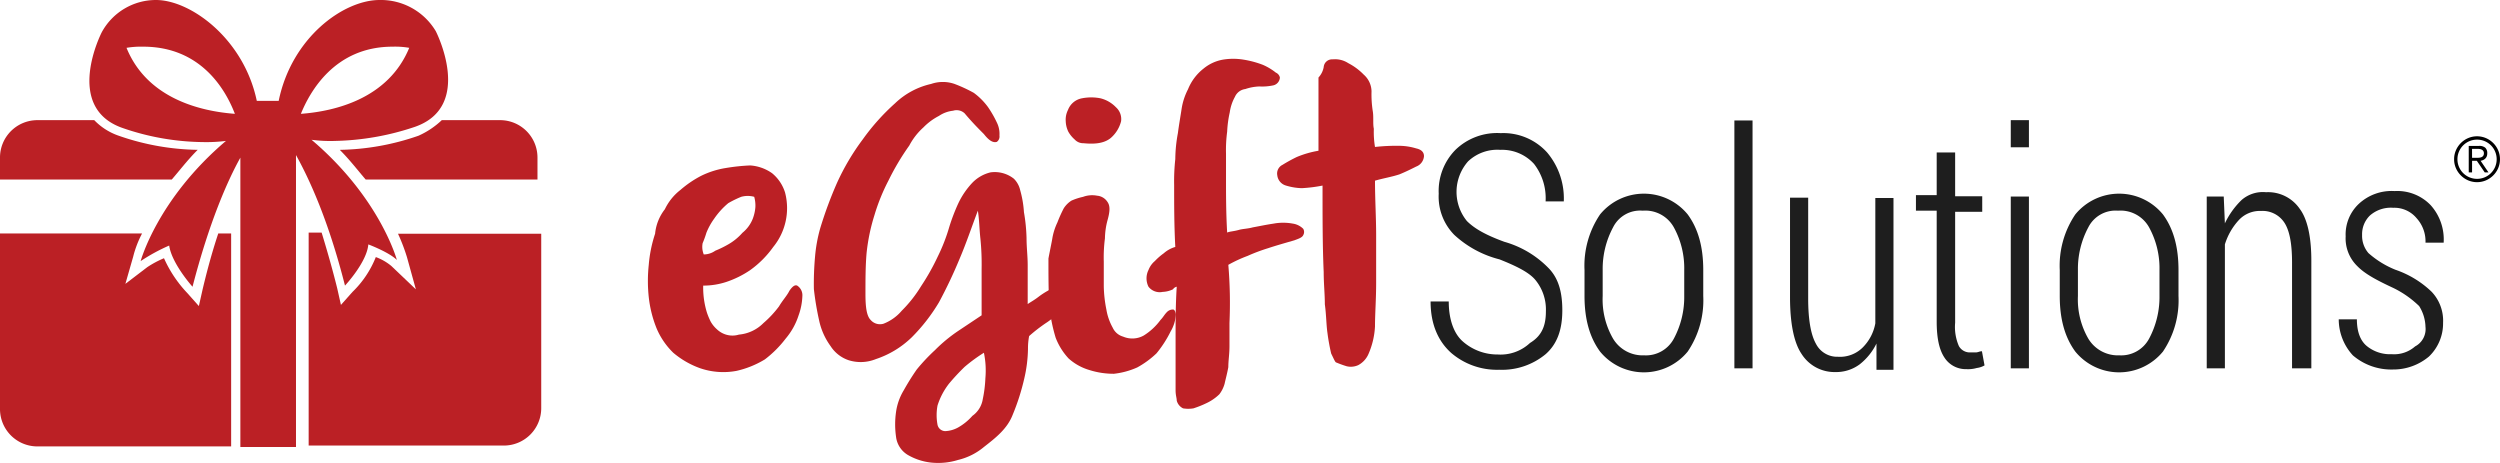 <svg xmlns="http://www.w3.org/2000/svg" width="414.657" height="76.795" viewBox="0 0 414.657 76.795">
  <g id="Group_603" data-name="Group 603" transform="translate(-71.012 -27.767)">
    <g id="Group_600" data-name="Group 600" transform="translate(71.012 47.7)">
      <g id="Group_599" data-name="Group 599">
        <path id="Path_296" data-name="Path 296" d="M164.657,94.346l-4.063-3.872a8.72,8.72,0,0,0-2.581-1.482,16.506,16.506,0,0,1-3.872,5.784l-1.913,2.151-.622-2.772c-.86-3.442-1.721-6.406-2.581-9.226h-2.151v35.325h32.361a6.2,6.2,0,0,0,6.214-6.214V85.12H161.693a30.99,30.99,0,0,1,1.482,3.872Z" transform="translate(-95.679 -66.286)" fill="#bb2025"/>
        <path id="Path_297" data-name="Path 297" d="M107.2,85.189c-.86,2.581-1.721,5.593-2.581,9.226l-.622,2.773-1.912-2.151a20.426,20.426,0,0,1-3.872-5.784,16.189,16.189,0,0,0-2.773,1.482l-3.633,2.772,1.29-4.493a17.19,17.19,0,0,1,1.482-3.872H71.012v29.111a6.2,6.2,0,0,0,6.215,6.214h32.123V85.142H107.2Z" transform="translate(-71.012 -66.356)" fill="#bb2025"/>
        <path id="Path_298" data-name="Path 298" d="M90.707,59.885A10.253,10.253,0,0,1,86.643,57.3H77.227a6.2,6.2,0,0,0-6.215,6.214v3.633H99.5c1.291-1.482,2.581-3.2,4.3-4.924A41.409,41.409,0,0,1,90.707,59.885Z" transform="translate(-71.012 -57.304)" fill="#bb2025"/>
        <path id="Path_299" data-name="Path 299" d="M167.575,59.885a41.6,41.6,0,0,1-13.05,2.342c1.721,1.721,3.012,3.442,4.3,4.924h28.49V63.518A6.2,6.2,0,0,0,181.1,57.3h-9.656A13.721,13.721,0,0,1,167.575,59.885Z" transform="translate(-98.167 -57.304)" fill="#bb2025"/>
      </g>
    </g>
    <path id="Path_300" data-name="Path 300" d="M141.111,27.767c-5.975,0-14.579,6.214-16.731,16.73h-3.633C118.6,34.22,109.8,27.767,104.017,27.767a10.219,10.219,0,0,0-8.986,5.354s-6.406,12.429,3.442,15.87a41.848,41.848,0,0,0,13.288,2.342,26.21,26.21,0,0,0,3.872-.192c-11.377,9.656-14.149,19.934-14.149,19.934a30.13,30.13,0,0,1,4.733-2.581c.43,3.011,3.872,6.835,3.872,6.835,2.772-10.708,5.784-17.543,7.935-21.415v47.992h9.226V53.484c2.151,3.872,5.354,10.708,8.126,21.654,0,0,3.633-3.872,3.872-6.835,0,0,3.442,1.291,4.733,2.581,0,0-2.772-10.277-14.149-19.933a23.23,23.23,0,0,0,3.872.191A44.022,44.022,0,0,0,146.99,48.8c9.847-3.442,3.442-15.87,3.442-15.87A10.617,10.617,0,0,0,141.111,27.767ZM99.141,35.7a14.509,14.509,0,0,1,2.773-.191c9.656,0,13.719,7.265,15.2,11.138C111.331,46.218,102.535,44.067,99.141,35.7Zm28.92,10.947c1.482-3.633,5.593-11.138,15.2-11.138a13.545,13.545,0,0,1,2.772.191C142.593,44.067,133.845,46.218,128.061,46.648Z" transform="translate(-7.144 0)" fill="#bb2025"/>
    <g id="Group_601" data-name="Group 601" transform="translate(178.47 37.518)">
      <path id="Path_301" data-name="Path 301" d="M233.066,75.691a8.9,8.9,0,0,1,2.581-3.2,17.446,17.446,0,0,1,3.442-2.342,14.432,14.432,0,0,1,4.063-1.291,32.752,32.752,0,0,1,4.063-.43,7.109,7.109,0,0,1,3.633,1.29,6.713,6.713,0,0,1,2.151,3.2,10.186,10.186,0,0,1-1.96,9.035,16.426,16.426,0,0,1-3.872,3.872,16.185,16.185,0,0,1-3.872,1.913,12.151,12.151,0,0,1-3.872.621,14.173,14.173,0,0,0,.622,4.494,11.6,11.6,0,0,0,.621,1.482,5,5,0,0,0,1.052,1.29,3.782,3.782,0,0,0,1.482.86,3.644,3.644,0,0,0,2.151,0,6.51,6.51,0,0,0,4.063-1.912A17.118,17.118,0,0,0,252,91.8c.622-1.051,1.291-1.721,1.721-2.581.431-.621.86-1.051,1.291-.86a1.894,1.894,0,0,1,.86,1.721,10.358,10.358,0,0,1-.622,3.2,11.265,11.265,0,0,1-2.151,3.872,18.039,18.039,0,0,1-3.442,3.442,15.577,15.577,0,0,1-4.732,1.912,11.86,11.86,0,0,1-5.975-.43,14.358,14.358,0,0,1-4.494-2.581,12.329,12.329,0,0,1-2.772-4.063,19.444,19.444,0,0,1-1.291-5.163,25.083,25.083,0,0,1,0-5.354,22.042,22.042,0,0,1,1.052-5.163A7.785,7.785,0,0,1,233.066,75.691Zm6.453,7.5a3.365,3.365,0,0,0,1.913-.621,17.278,17.278,0,0,0,2.151-1.052,9.157,9.157,0,0,0,2.342-1.912,5.667,5.667,0,0,0,1.721-2.342,6.9,6.9,0,0,0,.431-1.912,5.425,5.425,0,0,0-.192-1.721,4.067,4.067,0,0,0-2.151,0,17.265,17.265,0,0,0-2.151,1.051,12.581,12.581,0,0,0-2.342,2.581,10.759,10.759,0,0,0-1.291,2.342,16.952,16.952,0,0,1-.622,1.721A3.315,3.315,0,0,0,239.519,83.2Z" transform="translate(-230.246 -50.739)" fill="#bb2025"/>
      <path id="Path_302" data-name="Path 302" d="M299.248,108.453a10.45,10.45,0,0,1-4.3,2.151,11.1,11.1,0,0,1-4.493.43,9.76,9.76,0,0,1-3.872-1.29,4.063,4.063,0,0,1-1.913-3.012,14.48,14.48,0,0,1,0-4.063,9.442,9.442,0,0,1,1.291-3.633,40.192,40.192,0,0,1,2.151-3.442,31.168,31.168,0,0,1,3.012-3.2,25.427,25.427,0,0,1,3.872-3.2l3.872-2.581v-7.7a42.3,42.3,0,0,0-.192-4.924c-.191-1.721-.191-3.2-.43-4.732-1.051,2.772-1.912,5.354-3.011,7.935a78.6,78.6,0,0,1-3.442,7.266,29.757,29.757,0,0,1-4.494,5.784,15.6,15.6,0,0,1-5.975,3.633,6.682,6.682,0,0,1-4.493.191,5.722,5.722,0,0,1-3.012-2.342,11.176,11.176,0,0,1-1.912-4.3,48.334,48.334,0,0,1-.86-5.163,50.147,50.147,0,0,1,.191-5.354,24.733,24.733,0,0,1,.86-4.732,66.434,66.434,0,0,1,2.773-7.5,38.817,38.817,0,0,1,4.3-7.266,36.492,36.492,0,0,1,5.354-5.975,12.679,12.679,0,0,1,5.975-3.2,5.945,5.945,0,0,1,3.872,0,23.971,23.971,0,0,1,3.2,1.482,10.891,10.891,0,0,1,2.342,2.342,17.788,17.788,0,0,1,1.482,2.581,4.207,4.207,0,0,1,.431,2.151,1.1,1.1,0,0,1-.431,1.052c-.622.191-1.29-.192-2.151-1.291-.86-.86-1.913-1.912-3.2-3.442a1.941,1.941,0,0,0-1.913-.43,5.2,5.2,0,0,0-2.342.86,9.971,9.971,0,0,0-2.581,1.912,10.791,10.791,0,0,0-2.342,3.011,40.9,40.9,0,0,0-3.442,5.784,32.614,32.614,0,0,0-2.342,5.784,31.845,31.845,0,0,0-1.291,6.214c-.191,2.151-.191,4.494-.191,6.836,0,2.151.191,3.633.86,4.3a2.039,2.039,0,0,0,2.151.621,7.557,7.557,0,0,0,3.011-2.151,21.483,21.483,0,0,0,3.2-4.063,37.565,37.565,0,0,0,2.772-4.924,29.573,29.573,0,0,0,1.913-4.924,32.028,32.028,0,0,1,1.481-3.872,13.2,13.2,0,0,1,2.342-3.442,6.214,6.214,0,0,1,3.012-1.721,5.1,5.1,0,0,1,3.872,1.051,3.862,3.862,0,0,1,1.052,1.913,17.3,17.3,0,0,1,.621,3.633,29.037,29.037,0,0,1,.431,4.3c0,1.53.191,3.011.191,4.493v6.454c.622-.431,1.052-.622,1.912-1.291a12.783,12.783,0,0,1,2.151-1.29,6.886,6.886,0,0,1,1.912-.431,2.93,2.93,0,0,1,1.721.622c.431.431.431.86,0,1.482a8,8,0,0,1-1.912,1.912c-.86.622-1.721,1.482-2.772,2.151a26.528,26.528,0,0,0-2.773,2.151,10.937,10.937,0,0,0-.191,2.151,23.333,23.333,0,0,1-.622,4.924,37.316,37.316,0,0,1-1.912,5.975C303.121,105.442,301.209,106.924,299.248,108.453Zm0-15.631a27.141,27.141,0,0,0-3.2,2.342,36.625,36.625,0,0,0-2.581,2.773,11.519,11.519,0,0,0-1.912,3.633,8.665,8.665,0,0,0,0,3.2,1.326,1.326,0,0,0,1.291,1.051,4.818,4.818,0,0,0,2.151-.621,9.175,9.175,0,0,0,2.342-1.913,4.183,4.183,0,0,0,1.721-2.772,20.554,20.554,0,0,0,.431-3.442A14.5,14.5,0,0,0,299.248,92.823Z" transform="translate(-243.512 -44.065)" fill="#bb2025"/>
      <path id="Path_303" data-name="Path 303" d="M328.7,78.429c.191-1.051.431-2.151.622-3.2a9.885,9.885,0,0,1,.86-2.772,22.391,22.391,0,0,1,1.051-2.342,4.1,4.1,0,0,1,1.291-1.29,9.862,9.862,0,0,1,1.912-.622,4.37,4.37,0,0,1,2.342-.192A2.263,2.263,0,0,1,338.5,69.06c.43.622.43,1.482,0,3.011a12.273,12.273,0,0,0-.43,3.012,24.631,24.631,0,0,0-.192,3.872v4.063a21.358,21.358,0,0,0,.431,3.872,9.233,9.233,0,0,0,1.051,3.011,2.7,2.7,0,0,0,1.721,1.482,3.871,3.871,0,0,0,3.442-.191,10.044,10.044,0,0,0,2.772-2.581c.431-.431.622-.86,1.052-1.291a1.374,1.374,0,0,1,1.051-.43c.191,0,.431.43.431.86a6.173,6.173,0,0,1-.86,2.772,18.919,18.919,0,0,1-2.342,3.633,15.15,15.15,0,0,1-3.2,2.342,12.988,12.988,0,0,1-3.872,1.051,13.327,13.327,0,0,1-4.063-.621,8.936,8.936,0,0,1-3.442-1.912,10.645,10.645,0,0,1-2.151-3.442,28.05,28.05,0,0,1-1.051-5.163C328.7,83.783,328.7,81.393,328.7,78.429Zm3.251-24.666a3.073,3.073,0,0,1,2.342-1.912,7.939,7.939,0,0,1,3.011,0,5.341,5.341,0,0,1,2.581,1.482,2.612,2.612,0,0,1,.86,2.342,5.416,5.416,0,0,1-1.721,2.773c-1.051.86-2.581,1.051-4.493.86a1.918,1.918,0,0,1-1.482-.622A4.986,4.986,0,0,1,332,57.4a4.317,4.317,0,0,1-.431-1.721A3.573,3.573,0,0,1,331.955,53.764Z" transform="translate(-262.26 -45.303)" fill="#bb2025"/>
      <path id="Path_304" data-name="Path 304" d="M374.925,45.324a1.41,1.41,0,0,1-1.051,1.29,8.743,8.743,0,0,1-2.342.192,8.088,8.088,0,0,0-2.342.43,2.174,2.174,0,0,0-1.721,1.291,7.4,7.4,0,0,0-.86,2.581,18.42,18.42,0,0,0-.43,3.2,23.176,23.176,0,0,0-.191,3.633v3.872c0,2.773,0,5.976.191,9.226.43-.191,1.051-.191,1.912-.43.622-.192,1.482-.192,2.342-.431,1.051-.191,2.151-.43,3.442-.622a8.807,8.807,0,0,1,3.2,0,3.086,3.086,0,0,1,1.721.86,1.038,1.038,0,0,1,0,1.052c-.191.43-.86.622-1.482.86-1.482.43-3.011.86-4.3,1.29a29.66,29.66,0,0,0-3.442,1.291,22.761,22.761,0,0,0-3.2,1.482,74.793,74.793,0,0,1,.191,9.656v3.872c0,1.291-.191,2.342-.191,3.442-.191,1.052-.43,1.913-.622,2.773a5.176,5.176,0,0,1-.86,1.721,7.806,7.806,0,0,1-2.151,1.482,16.833,16.833,0,0,1-2.151.86,5.169,5.169,0,0,1-1.721,0,1.972,1.972,0,0,1-1.051-1.291c0-.43-.191-.86-.191-1.721v-8.8c0-2.581,0-5.354.191-8.365a.991.991,0,0,0-.622.43,4.317,4.317,0,0,1-1.721.431,2.349,2.349,0,0,1-2.342-.86,3.1,3.1,0,0,1,0-2.772,3.658,3.658,0,0,1,1.052-1.482,10.221,10.221,0,0,1,1.482-1.291,4.942,4.942,0,0,1,1.912-1.051c-.191-3.633-.191-7.074-.191-10.277a34.27,34.27,0,0,1,.191-4.3,24.3,24.3,0,0,1,.43-4.3c.192-1.482.431-2.773.622-4.063a10.5,10.5,0,0,1,1.052-3.2,8.29,8.29,0,0,1,2.581-3.442,6.921,6.921,0,0,1,3.2-1.482,10.408,10.408,0,0,1,3.442,0,15.919,15.919,0,0,1,3.2.86,9.414,9.414,0,0,1,2.151,1.291A1.136,1.136,0,0,1,374.925,45.324Z" transform="translate(-270.097 -42.217)" fill="#bb2025"/>
      <path id="Path_305" data-name="Path 305" d="M392.618,43.649a1.387,1.387,0,0,1,1.482-1.291,4,4,0,0,1,2.581.622,9.987,9.987,0,0,1,2.581,1.912,3.776,3.776,0,0,1,1.29,2.773,17.977,17.977,0,0,0,.192,3.2c.191,1.051,0,2.151.191,3.011a14.987,14.987,0,0,0,.191,3.012,32.046,32.046,0,0,1,4.063-.192,9.92,9.92,0,0,1,2.772.431q1.291.286,1.291,1.29a1.99,1.99,0,0,1-1.291,1.721c-.86.431-1.721.86-2.772,1.291-1.29.43-2.581.622-4.063,1.051,0,3.012.192,6.214.192,8.987V79.4c0,2.772-.192,5.163-.192,7.266a13.071,13.071,0,0,1-1.051,4.493,3.8,3.8,0,0,1-1.721,1.912,2.953,2.953,0,0,1-1.912.192,17.228,17.228,0,0,1-1.721-.622c-.192,0-.431-.622-.86-1.482a33.426,33.426,0,0,1-.622-3.442c-.192-1.29-.192-3.011-.431-4.732,0-1.721-.191-3.442-.191-5.354-.191-4.3-.191-8.986-.191-14.34a24.082,24.082,0,0,1-3.442.431A9.73,9.73,0,0,1,386.4,63.3a2,2,0,0,1-1.482-1.721,1.6,1.6,0,0,1,.86-1.721,25.74,25.74,0,0,1,2.342-1.29,16.14,16.14,0,0,1,3.633-1.052V45.37A3.456,3.456,0,0,0,392.618,43.649Z" transform="translate(-280.524 -42.263)" fill="#bb2025"/>
      <path id="Path_306" data-name="Path 306" d="M441.749,90.033a7.719,7.719,0,0,0-1.721-5.163c-1.051-1.291-3.2-2.342-5.975-3.442a17.333,17.333,0,0,1-7.5-4.063,9.044,9.044,0,0,1-2.581-6.835,9.724,9.724,0,0,1,2.773-7.266,9.919,9.919,0,0,1,7.5-2.772,9.788,9.788,0,0,1,7.7,3.2,11.824,11.824,0,0,1,2.772,8.126H441.7a9.29,9.29,0,0,0-1.913-6.214,7.157,7.157,0,0,0-5.592-2.342,7.056,7.056,0,0,0-5.354,1.912,7.65,7.65,0,0,0-.191,9.9c1.291,1.29,3.2,2.342,6.214,3.442a16.471,16.471,0,0,1,7.266,4.3c1.721,1.721,2.342,4.063,2.342,7.074,0,3.2-.86,5.593-2.772,7.266a11.335,11.335,0,0,1-7.7,2.581,11.665,11.665,0,0,1-7.935-2.772c-2.151-1.913-3.442-4.733-3.442-8.557h3.012c0,3.012.86,5.354,2.342,6.645a8.674,8.674,0,0,0,5.783,2.151,7.126,7.126,0,0,0,5.354-1.913C441.081,94.1,441.749,92.423,441.749,90.033Z" transform="translate(-292.8 -48.159)" fill="#1e1e1e"/>
      <path id="Path_307" data-name="Path 307" d="M460.454,88.034a15.179,15.179,0,0,1,2.581-9.225,9.391,9.391,0,0,1,14.532,0c1.721,2.342,2.581,5.354,2.581,9.225v4.3a15.18,15.18,0,0,1-2.581,9.226,9.391,9.391,0,0,1-14.532,0c-1.721-2.342-2.581-5.354-2.581-9.226Zm3.012,4.3a12.99,12.99,0,0,0,1.721,7.075,5.718,5.718,0,0,0,5.163,2.772,5.238,5.238,0,0,0,4.923-2.772,14.6,14.6,0,0,0,1.721-7.075v-4.3a14.08,14.08,0,0,0-1.721-7.074,5.414,5.414,0,0,0-5.163-2.772,5.013,5.013,0,0,0-4.923,2.772,14.6,14.6,0,0,0-1.721,7.074Z" transform="translate(-305.1 -52.996)" fill="#1e1e1e"/>
      <path id="Path_308" data-name="Path 308" d="M500.3,98.484h-3.012V57.375H500.3Z" transform="translate(-317.076 -47.146)" fill="#1e1e1e"/>
      <path id="Path_309" data-name="Path 309" d="M525.3,100.546h0a9.938,9.938,0,0,1-2.772,3.442,6.548,6.548,0,0,1-4.063,1.29,6.463,6.463,0,0,1-5.592-3.011c-1.291-1.912-1.912-5.163-1.912-9.417V76.358h3.012V93.089c0,3.442.43,5.975,1.29,7.5a3.939,3.939,0,0,0,3.633,2.151,5.337,5.337,0,0,0,4.063-1.482,7.534,7.534,0,0,0,2.151-4.063V76.406h3.011V104.9H525.3Z" transform="translate(-321.521 -53.318)" fill="#1e1e1e"/>
      <path id="Path_310" data-name="Path 310" d="M548.413,65.237V72.5h4.493v2.581h-4.493v18.4a7.962,7.962,0,0,0,.622,3.872,2.074,2.074,0,0,0,1.721,1.052h1.051c.43,0,.622-.191,1.051-.191l.431,2.342a3.426,3.426,0,0,1-1.291.431,5.157,5.157,0,0,1-1.721.191,4.194,4.194,0,0,1-3.633-1.912c-.86-1.291-1.29-3.2-1.29-5.975v-18.4h-3.442V72.312h3.442V65.238h3.059Z" transform="translate(-331.586 -49.702)" fill="#1e1e1e"/>
      <path id="Path_311" data-name="Path 311" d="M568.228,61.8h-3.011V57.3h3.011Zm0,36.664h-3.011V69.971h3.011Z" transform="translate(-339.164 -47.122)" fill="#1e1e1e"/>
      <path id="Path_312" data-name="Path 312" d="M577.258,88.034a15.179,15.179,0,0,1,2.581-9.225,9.391,9.391,0,0,1,14.532,0c1.721,2.342,2.581,5.354,2.581,9.225v4.3a15.18,15.18,0,0,1-2.581,9.226,9.391,9.391,0,0,1-14.532,0c-1.721-2.342-2.581-5.354-2.581-9.226Zm3.012,4.3a13,13,0,0,0,1.721,7.075,5.718,5.718,0,0,0,5.163,2.772,5.24,5.24,0,0,0,4.924-2.772,14.606,14.606,0,0,0,1.721-7.075v-4.3a14.087,14.087,0,0,0-1.721-7.074,5.415,5.415,0,0,0-5.163-2.772,5.057,5.057,0,0,0-4.924,2.772,14.6,14.6,0,0,0-1.721,7.074Z" transform="translate(-343.079 -52.996)" fill="#1e1e1e"/>
      <path id="Path_313" data-name="Path 313" d="M616.2,75.681l.192,4.493h0a13.321,13.321,0,0,1,2.772-3.872,5.364,5.364,0,0,1,4.063-1.291,6.366,6.366,0,0,1,5.593,2.773c1.29,1.721,1.912,4.732,1.912,8.556v17.878h-3.2V86.676c0-3.2-.431-5.354-1.291-6.645a4.324,4.324,0,0,0-3.872-1.912,4.728,4.728,0,0,0-3.633,1.481,10.469,10.469,0,0,0-2.342,4.063v20.555h-3.012V75.729h2.82Z" transform="translate(-354.825 -52.88)" fill="#1e1e1e"/>
      <path id="Path_314" data-name="Path 314" d="M660.213,97.244a6.76,6.76,0,0,0-1.052-3.442,16.494,16.494,0,0,0-4.3-3.012c-2.772-1.29-4.732-2.342-5.975-3.633a6.413,6.413,0,0,1-1.912-4.924,6.961,6.961,0,0,1,2.151-5.354,7.985,7.985,0,0,1,5.976-2.151,7.654,7.654,0,0,1,5.975,2.342,8.489,8.489,0,0,1,2.151,6.214h-3.011a5.706,5.706,0,0,0-1.482-4.063A4.8,4.8,0,0,0,654.86,77.5a5.26,5.26,0,0,0-3.872,1.291A4.323,4.323,0,0,0,649.7,82a4.4,4.4,0,0,0,1.051,3.011,15.3,15.3,0,0,0,4.493,2.773,16.233,16.233,0,0,1,5.975,3.633,6.96,6.96,0,0,1,1.913,5.163,7.6,7.6,0,0,1-2.342,5.592,9.192,9.192,0,0,1-5.975,2.151,9.771,9.771,0,0,1-6.645-2.342A8.847,8.847,0,0,1,645.825,96h3.011c0,2.151.622,3.633,1.721,4.493a6.093,6.093,0,0,0,4.063,1.291,5.26,5.26,0,0,0,3.872-1.291A3.249,3.249,0,0,0,660.213,97.244Z" transform="translate(-365.374 -52.788)" fill="#1e1e1e"/>
    </g>
    <g id="Group_602" data-name="Group 602" transform="translate(478.058 50.372)">
      <path id="Path_315" data-name="Path 315" d="M674.183,65.069a3.64,3.64,0,0,1,.3-1.478,3.868,3.868,0,0,1,2.025-2.026,3.767,3.767,0,0,1,2.957,0,3.866,3.866,0,0,1,2.025,2.026,3.765,3.765,0,0,1,0,2.956,3.862,3.862,0,0,1-2.025,2.025,3.767,3.767,0,0,1-2.957,0,3.863,3.863,0,0,1-2.025-2.025A3.645,3.645,0,0,1,674.183,65.069Zm.553,0a3.167,3.167,0,0,0,.256,1.269,3.252,3.252,0,0,0,1.729,1.729,3.273,3.273,0,0,0,2.537,0,3.252,3.252,0,0,0,1.729-1.729,3.274,3.274,0,0,0,0-2.537,3.252,3.252,0,0,0-1.729-1.729,3.273,3.273,0,0,0-2.537,0,3.252,3.252,0,0,0-1.729,1.729A3.169,3.169,0,0,0,674.736,65.069Zm2.424,2.179h-.552V62.86H678.3a1.487,1.487,0,0,1,1.064.312,1.214,1.214,0,0,1,.317.9,1.393,1.393,0,0,1-.087.522,1.049,1.049,0,0,1-.24.363A1.206,1.206,0,0,1,679,65.2a1.893,1.893,0,0,1-.425.128l1.31,1.923h-.624l-1.31-1.923h-.788Zm0-2.415h.706c.151,0,.3,0,.45-.015a1.242,1.242,0,0,0,.4-.092.712.712,0,0,0,.292-.225.7.7,0,0,0,.113-.425.653.653,0,0,0-.087-.353.667.667,0,0,0-.225-.219,1.014,1.014,0,0,0-.317-.118,1.822,1.822,0,0,0-.354-.036h-.982Z" transform="translate(-674.183 -61.263)"/>
    </g>
  </g>
</svg>
